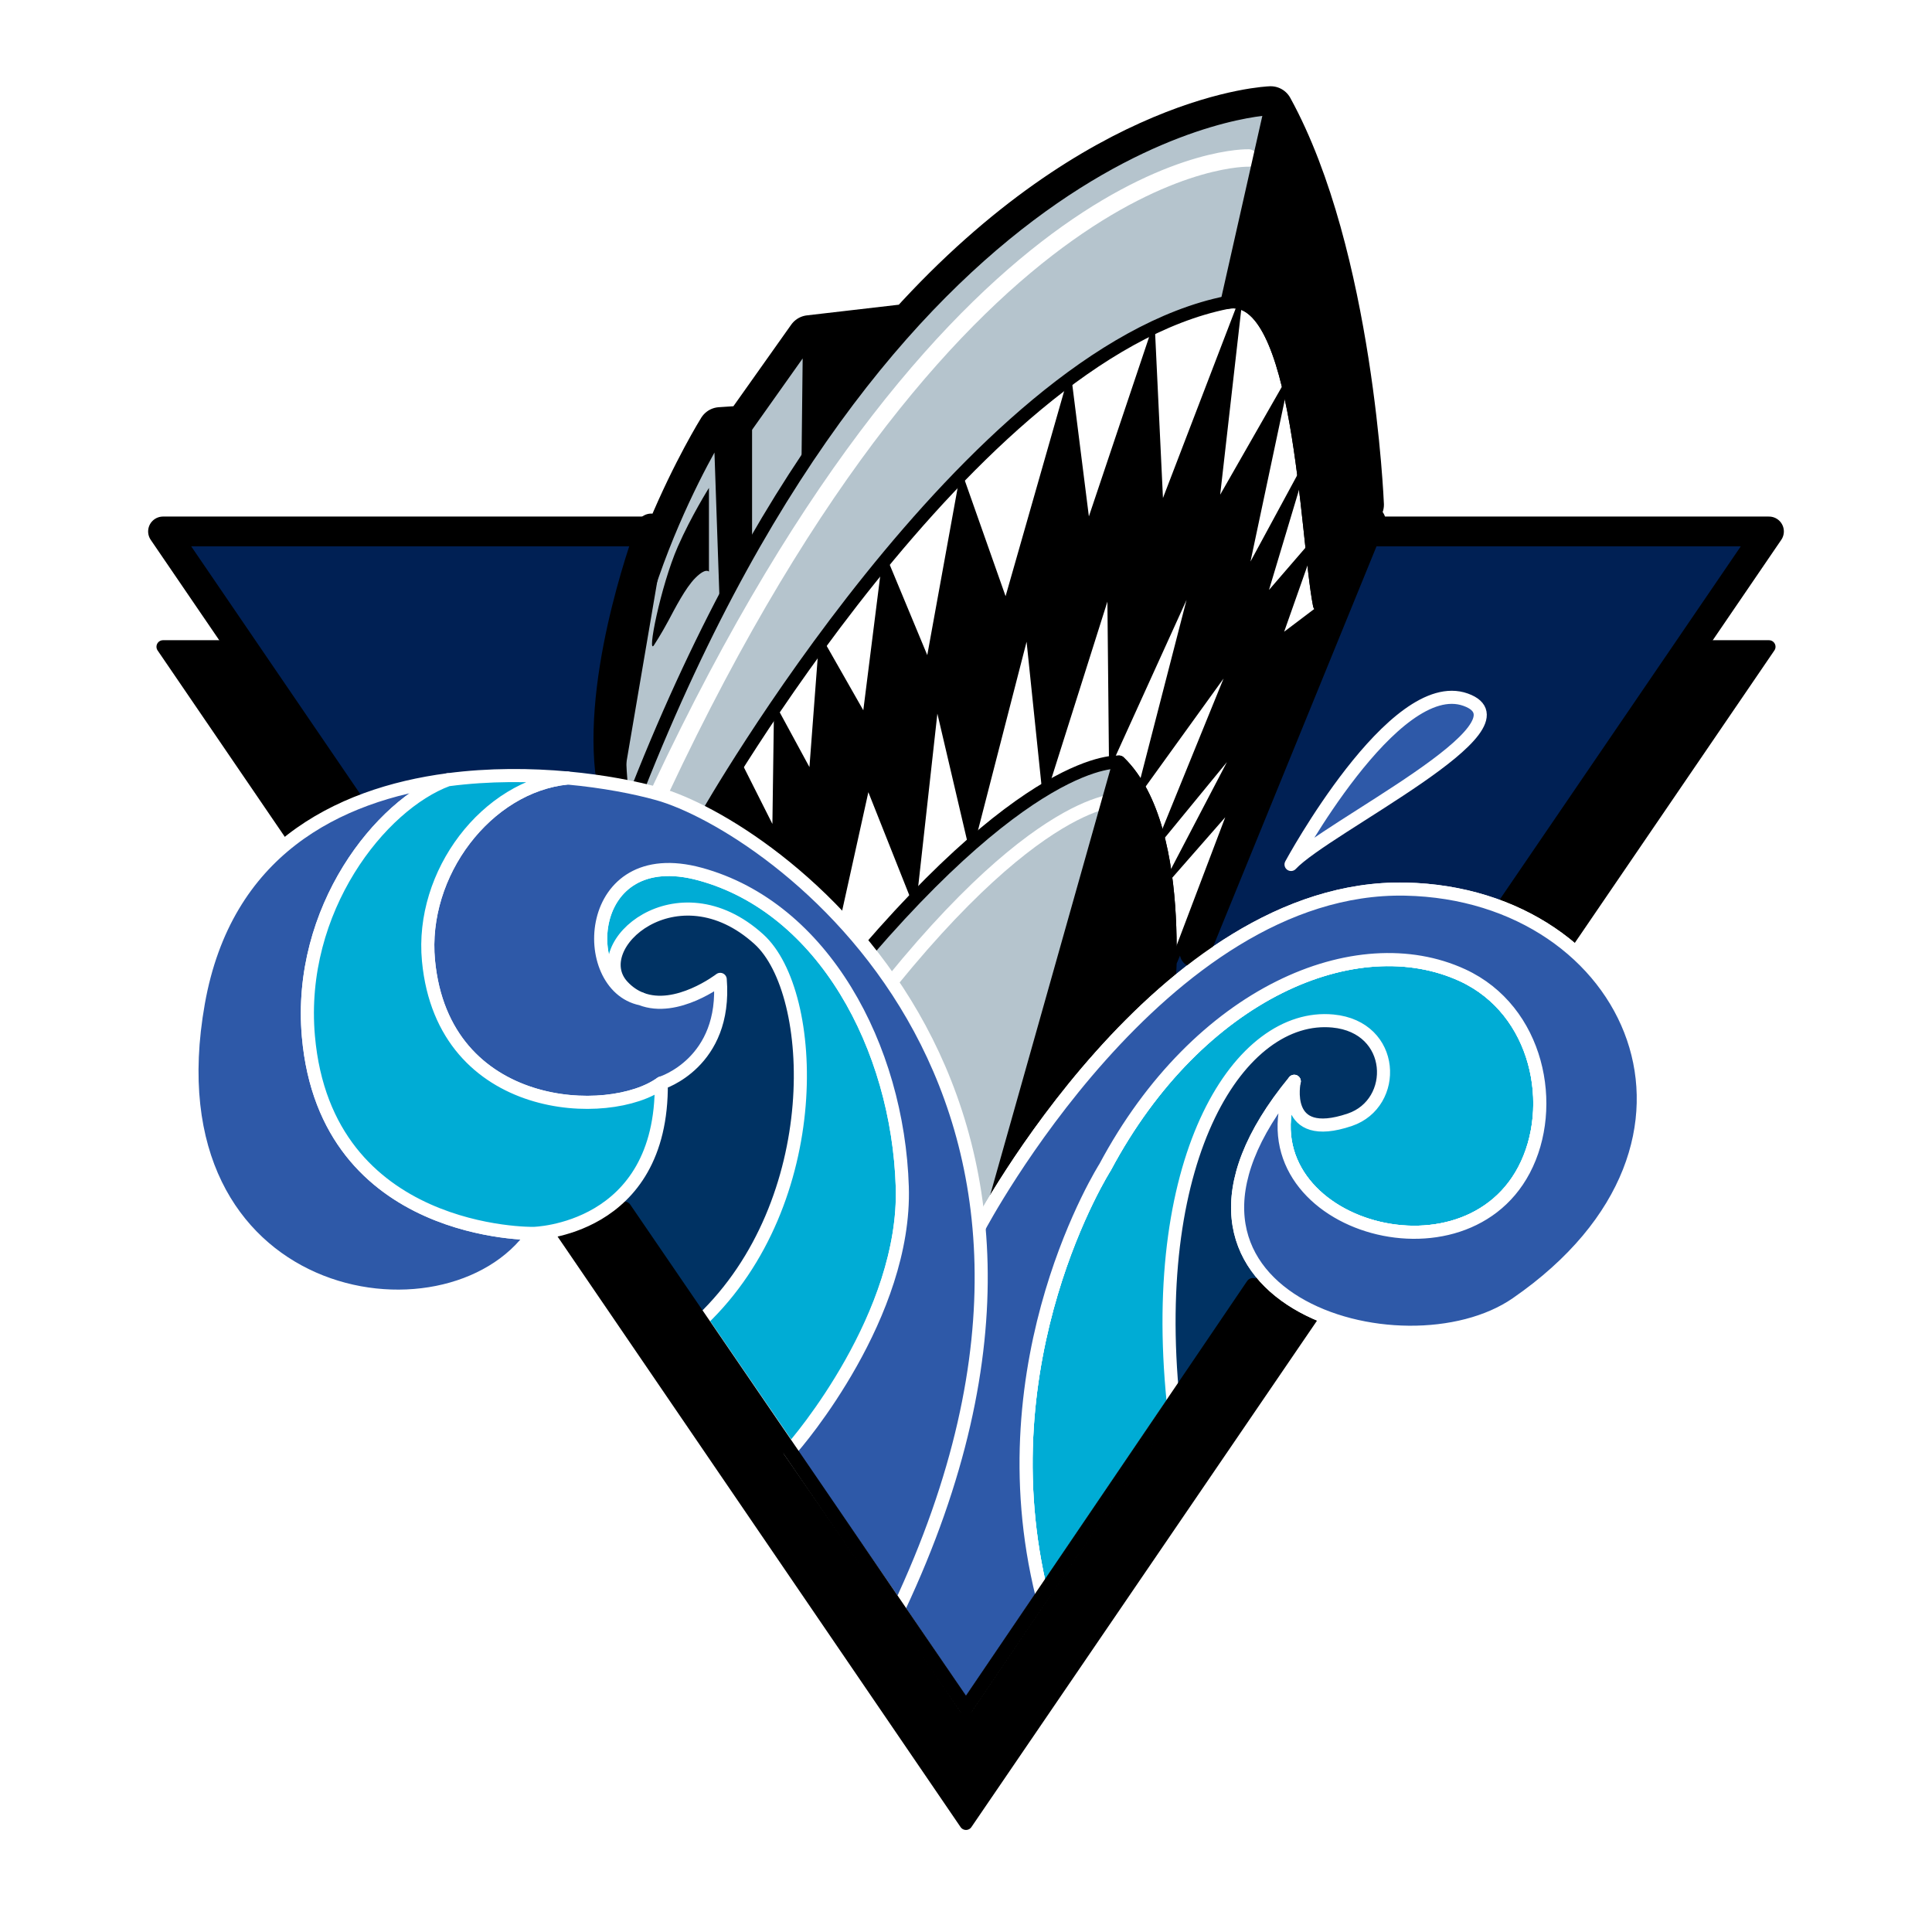 <?xml version="1.0" encoding="utf-8"?>
<!-- Generator: Adobe Illustrator 13.0.0, SVG Export Plug-In . SVG Version: 6.00 Build 14948)  -->
<!DOCTYPE svg PUBLIC "-//W3C//DTD SVG 1.0//EN" "http://www.w3.org/TR/2001/REC-SVG-20010904/DTD/svg10.dtd">
<svg version="1.0" id="Layer_1" xmlns="http://www.w3.org/2000/svg" xmlns:xlink="http://www.w3.org/1999/xlink" x="0px" y="0px"
	 width="192.756px" height="192.756px" viewBox="0 0 192.756 192.756" enable-background="new 0 0 192.756 192.756"
	 xml:space="preserve">
<g>
	<polygon fill-rule="evenodd" clip-rule="evenodd" fill="#FFFFFF" points="0,0 192.756,0 192.756,192.756 0,192.756 0,0 	"/>
	
		<path fill-rule="evenodd" clip-rule="evenodd" fill="#FFFFFF" stroke="#FFFFFF" stroke-width="11.88" stroke-linecap="round" stroke-linejoin="round" stroke-miterlimit="2.613" d="
		M168.64,64.527l7.852-11.505h-41.765l1.119-2.668c0,0-1.008-24.847-9.069-39.521c0,0-16.911,0.544-36.021,21.685l-9.998,1.16
		l-6.382,9.005l-2.519,0.167c0,0-2.553,4.09-5.086,10.172H16.264l7.852,11.505h-7.852l13.04,19.108
		c-4.6,3.482-8.145,8.711-9.513,16.41c-5.388,30.329,24.857,35.353,33.422,23.013c0,0,1.124-0.023,2.701-0.429l40.462,59.292
		l34.796-50.99c6.306,2.86,14.989,2.677,20.123-0.869c16.625-11.483,15.349-27.529,4.94-35.857l20.254-29.678H168.64L168.64,64.527z
		"/>
	
		<path fill="none" stroke="#000000" stroke-width="4.455" stroke-linecap="round" stroke-linejoin="round" stroke-miterlimit="2.613" d="
		M135.846,50.354c0,0-1.008-24.847-9.069-39.521c0,0-16.911,0.544-36.021,21.685l-9.998,1.16l-6.382,9.005l-2.519,0.167
		c0,0-2.566,4.104-5.105,10.211"/>
	
		<polygon fill-rule="evenodd" clip-rule="evenodd" stroke="#000000" stroke-width="1.306" stroke-linecap="round" stroke-linejoin="round" stroke-miterlimit="2.613" points="
		16.264,64.527 96.377,181.922 176.491,64.527 16.264,64.527 	"/>
	
		<polygon fill-rule="evenodd" clip-rule="evenodd" fill="#002054" stroke="#000000" stroke-width="2.97" stroke-linecap="round" stroke-linejoin="round" stroke-miterlimit="2.613" points="
		16.264,53.022 96.377,170.416 176.491,53.022 16.264,53.022 	"/>
	<polygon fill-rule="evenodd" clip-rule="evenodd" fill="#003263" points="116.363,101.715 36.079,82.057 96.377,170.416 
		145.255,97.949 116.363,101.715 	"/>
	
		<polygon fill-rule="evenodd" clip-rule="evenodd" stroke="#000000" stroke-width="1.306" stroke-linecap="round" stroke-linejoin="round" stroke-miterlimit="2.613" points="
		116.867,95.711 131.647,60.36 133.999,49.52 124.426,23.674 84.957,45.018 69.336,76.868 66.314,86.039 99.735,103.883 
		116.867,95.711 	"/>
	<polygon fill-rule="evenodd" clip-rule="evenodd" fill="#FFFFFF" points="73.872,75.868 77.062,82.204 77.231,70.032 
		73.704,75.367 73.872,75.868 	"/>
	<polygon fill-rule="evenodd" clip-rule="evenodd" fill="#FFFFFF" points="77.231,70.032 80.758,76.534 81.766,63.194 
		77.231,70.032 	"/>
	<polygon fill-rule="evenodd" clip-rule="evenodd" fill="#FFFFFF" points="81.766,63.194 86.132,70.865 88.148,54.856 
		81.766,63.194 	"/>
	<polygon fill-rule="evenodd" clip-rule="evenodd" fill="#FFFFFF" points="88.148,54.856 92.514,65.362 95.874,46.852 
		88.148,54.856 	"/>
	<polygon fill-rule="evenodd" clip-rule="evenodd" fill="#FFFFFF" points="95.874,46.852 100.327,59.482 106.79,36.847 
		95.874,46.852 	"/>
	<polygon fill-rule="evenodd" clip-rule="evenodd" fill="#FFFFFF" points="106.79,36.847 108.638,51.522 115.188,32.012 
		106.79,36.847 	"/>
	<polygon fill-rule="evenodd" clip-rule="evenodd" fill="#FFFFFF" points="115.188,32.012 116.029,49.687 124.09,28.676 
		115.188,32.012 	"/>
	<polygon fill-rule="evenodd" clip-rule="evenodd" fill="#FFFFFF" points="124.09,28.676 121.738,49.354 128.792,37.014 
		124.09,28.676 	"/>
	<polygon fill-rule="evenodd" clip-rule="evenodd" fill="#FFFFFF" points="128.792,37.014 124.762,56.024 130.808,44.852 
		128.792,37.014 	"/>
	<polygon fill-rule="evenodd" clip-rule="evenodd" fill="#FFFFFF" points="130.808,44.852 126.608,58.858 131.647,53.022 
		130.808,44.852 	"/>
	<polygon fill-rule="evenodd" clip-rule="evenodd" fill="#FFFFFF" points="131.647,53.022 128.12,63.028 131.647,60.36 
		131.647,53.022 	"/>
	<polygon fill-rule="evenodd" clip-rule="evenodd" fill="#FFFFFF" points="116.867,95.711 122.242,81.538 115.524,89.208 
		116.867,95.711 	"/>
	<polygon fill-rule="evenodd" clip-rule="evenodd" fill="#FFFFFF" points="115.524,89.208 122.41,76.034 115.02,85.039 
		115.524,89.208 	"/>
	<polygon fill-rule="evenodd" clip-rule="evenodd" fill="#FFFFFF" points="115.02,85.039 122.075,67.696 113.173,80.037 
		115.02,85.039 	"/>
	<polygon fill-rule="evenodd" clip-rule="evenodd" fill="#FFFFFF" points="113.173,80.037 118.38,59.858 110.652,76.868 
		113.173,80.037 	"/>
	<polygon fill-rule="evenodd" clip-rule="evenodd" fill="#FFFFFF" points="110.652,76.868 110.486,60.025 104.103,80.204 
		110.652,76.868 	"/>
	<polygon fill-rule="evenodd" clip-rule="evenodd" fill="#FFFFFF" points="104.103,80.204 102.423,64.028 96.881,85.54 
		104.103,80.204 	"/>
	<polygon fill-rule="evenodd" clip-rule="evenodd" fill="#FFFFFF" points="96.881,85.54 93.522,71.198 91.339,90.875 96.881,85.54 	
		"/>
	<polygon fill-rule="evenodd" clip-rule="evenodd" fill="#FFFFFF" points="91.339,90.875 86.636,79.036 83.613,92.709 
		86.804,97.545 91.339,90.875 	"/>
	
		<path fill-rule="evenodd" clip-rule="evenodd" fill="#B5C4CD" stroke="#000000" stroke-width="1.306" stroke-linecap="round" stroke-linejoin="round" stroke-miterlimit="2.613" d="
		M98.058,124.226l18.306-22.511c0,0,2.353-18.843-4.703-25.681c0,0-9.237-1-28.719,23.179
		C77.167,106.38,98.058,124.226,98.058,124.226L98.058,124.226z"/>
	
		<path fill-rule="evenodd" clip-rule="evenodd" fill="#2E59A8" stroke="#FFFFFF" stroke-width="1.306" stroke-linecap="round" stroke-linejoin="round" stroke-miterlimit="2.613" d="
		M128.807,86.248c0,0,10.277-18.993,17.416-16.441C153.361,72.358,132.232,82.563,128.807,86.248L128.807,86.248z"/>
	
		<polygon fill-rule="evenodd" clip-rule="evenodd" stroke="#000000" stroke-width="1.306" stroke-linecap="round" stroke-linejoin="round" stroke-miterlimit="2.613" points="
		93.689,32.177 80.758,33.679 80.589,48.854 93.689,32.177 	"/>
	
		<polygon fill-rule="evenodd" clip-rule="evenodd" fill="#B5C4CD" stroke="#000000" stroke-width="1.306" stroke-linecap="round" stroke-linejoin="round" stroke-miterlimit="2.613" points="
		80.758,33.679 74.375,42.683 74.375,58.358 80.589,48.854 80.758,33.679 	"/>
	
		<polygon fill-rule="evenodd" clip-rule="evenodd" stroke="#000000" stroke-width="1.306" stroke-linecap="round" stroke-linejoin="round" stroke-miterlimit="2.613" points="
		74.375,42.683 71.856,42.851 72.528,62.36 74.375,58.358 74.375,42.683 	"/>
	
		<path fill-rule="evenodd" clip-rule="evenodd" fill="#B5C4CD" stroke="#000000" stroke-width="1.306" stroke-linecap="round" stroke-linejoin="round" stroke-miterlimit="2.613" d="
		M71.856,42.851c0,0-12.093,19.344-9.741,36.518c0,0,0,2.835,1.679,2.002c1.679-0.834,8.734-19.011,8.734-19.011L71.856,42.851
		L71.856,42.851z"/>
	
		<path fill-rule="evenodd" clip-rule="evenodd" fill="#B5C4CD" stroke="#000000" stroke-width="1.306" stroke-linecap="round" stroke-linejoin="round" stroke-miterlimit="2.613" d="
		M131.647,60.36l4.198-10.005c0,0-1.008-24.847-9.069-39.521c0,0-36.781,1.167-63.149,67.868c-8.342,21.102,1.512,4.503,1.512,4.503
		l5.374-1.834c0,0,26.201-46.024,51.898-51.193C129.803,28.689,130.305,53.522,131.647,60.36L131.647,60.36z"/>
	<path fill-rule="evenodd" clip-rule="evenodd" d="M70.732,48.678v8.36c0,0-0.289-0.438-1.351,0.617
		c-0.987,0.979-2.053,3.07-2.713,4.306c-0.658,1.234-1.388,2.358-1.388,2.358c-0.804,1.342,0.631-5.875,2.347-9.783
		C68.97,51.48,70.732,48.678,70.732,48.678L70.732,48.678z"/>
	
		<path fill="none" stroke="#FFFFFF" stroke-width="1.741" stroke-linecap="round" stroke-linejoin="bevel" stroke-miterlimit="2.613" d="
		M124.578,15.762c0,0-28.619-0.99-58.667,63.037"/>
	
		<path fill-rule="evenodd" clip-rule="evenodd" stroke="#000000" stroke-width="1.306" stroke-linecap="round" stroke-linejoin="round" stroke-miterlimit="2.613" d="
		M135.846,50.354l-4.198,10.005c-1.343-6.837-1.845-31.67-9.237-30.183l4.366-19.343C134.838,25.507,135.846,50.354,135.846,50.354
		L135.846,50.354z"/>
	<path fill="none" stroke="#FFFFFF" stroke-width="1.306" stroke-miterlimit="2.613" d="M111.708,79.815
		c0,0-9.274-0.575-27.612,24.471"/>
	
		<path fill-rule="evenodd" clip-rule="evenodd" fill="#2E59A8" stroke="#FFFFFF" stroke-width="1.306" stroke-linecap="round" stroke-linejoin="round" stroke-miterlimit="2.613" d="
		M30.769,103.391c-1.11-12.68,7.223-23.135,13.916-25.594c-11.046,1.458-22.196,7.067-24.893,22.25
		c-5.388,30.329,24.857,35.353,33.422,23.013C53.214,123.059,32.522,123.411,30.769,103.391L30.769,103.391z"/>
	
		<path fill-rule="evenodd" clip-rule="evenodd" fill="#00ACD5" stroke="#FFFFFF" stroke-width="1.306" stroke-linecap="round" stroke-linejoin="round" stroke-miterlimit="2.613" d="
		M90.021,118.406c-0.438-13.928-7.89-27.855-20.18-31.2C58.214,84.043,57.6,98.36,63.951,99.655
		c-0.647-0.254-1.27-0.662-1.836-1.275c-3.696-4.003,5.452-12.07,13.604-4.67c5.878,5.336,6.718,26.181-5.71,38.02l8.988,13.123
		C79.768,143.958,90.421,131.133,90.021,118.406L90.021,118.406z"/>
	
		<path fill-rule="evenodd" clip-rule="evenodd" stroke="#000000" stroke-width="1.306" stroke-linecap="round" stroke-linejoin="round" stroke-miterlimit="2.613" d="
		M98.058,124.226l18.306-22.511c0,0,2.353-18.843-4.703-25.681L98.058,124.226L98.058,124.226z"/>
	
		<path fill-rule="evenodd" clip-rule="evenodd" fill="#00ACD5" stroke="#FFFFFF" stroke-width="1.306" stroke-linecap="round" stroke-linejoin="round" stroke-miterlimit="2.613" d="
		M152.049,116.737c3.337-6.321,1.433-15.952-6.137-19.44c-10.553-4.862-26.328,1.681-35.653,19.15c0,0-12.155,19.083-6.287,42.753
		l13.081-19.322c-2.511-24.758,6.723-38.882,15.928-38.011c6.297,0.595,6.534,8.21,1.69,9.852c-6.887,2.335-5.543-3.835-5.543-3.835
		C123.116,121.67,145.62,128.925,152.049,116.737L152.049,116.737z"/>
	
		<path fill-rule="evenodd" clip-rule="evenodd" fill="#007AC2" stroke="#FFFFFF" stroke-width="1.306" stroke-linecap="round" stroke-linejoin="round" stroke-miterlimit="2.613" d="
		M140.214,88.707c-24.41-0.501-42.493,33.685-42.493,33.685L87.644,157.41l8.733,13.006l7.594-11.216
		c-5.868-23.67,6.287-42.753,6.287-42.753c9.325-17.47,25.101-24.012,35.653-19.15c7.569,3.488,9.474,13.119,6.137,19.44
		c-6.429,12.188-28.933,4.933-22.921-8.854c-17.712,21.54,10.86,29.989,22.169,22.179
		C174.475,114.054,162.861,89.172,140.214,88.707L140.214,88.707z"/>
	
		<polygon fill-rule="evenodd" clip-rule="evenodd" fill="#7082C0" stroke="#000000" stroke-width="2.97" stroke-linecap="round" stroke-linejoin="round" stroke-miterlimit="2.613" points="
		119.186,95.049 136.761,51.983 119.186,95.049 	"/>
	
		<path fill-rule="evenodd" clip-rule="evenodd" fill="#AABFCB" stroke="#000000" stroke-width="2.97" stroke-linejoin="round" stroke-miterlimit="2.613" d="
		M64.968,52.726c0,0-5.235,13.737-4.113,24.132L64.968,52.726L64.968,52.726z"/>
	
		<path fill-rule="evenodd" clip-rule="evenodd" fill="#2E59A8" stroke="#FFFFFF" stroke-width="1.306" stroke-linecap="round" stroke-linejoin="round" stroke-miterlimit="2.613" d="
		M140.214,88.707c-24.41-0.501-42.493,33.685-42.493,33.685l-10.064,35.191l8.721,12.833l7.594-11.216
		c-5.868-23.67,6.287-42.753,6.287-42.753c9.325-17.47,25.101-24.012,35.653-19.15c7.569,3.488,9.474,13.119,6.137,19.44
		c-6.429,12.188-28.933,4.933-22.921-8.854c-17.712,21.54,10.86,29.989,22.169,22.179
		C174.475,114.054,162.861,89.172,140.214,88.707L140.214,88.707z"/>
	
		<path fill-rule="evenodd" clip-rule="evenodd" fill="#2E59A8" stroke="#FFFFFF" stroke-width="1.306" stroke-linecap="round" stroke-linejoin="round" stroke-miterlimit="2.613" d="
		M65.642,79.203c-2.272-0.635-5.426-1.252-9.027-1.582c-8.058,0.813-14.691,9.521-13.865,18.225
		c1.461,15.378,18.12,15.958,23.227,12.206c0,0,6.551-2.002,5.879-10.34c0,0-4.333,3.346-7.905,1.943
		c-6.352-1.295-5.737-15.612,5.89-12.449c12.29,3.345,19.742,17.272,20.18,31.2c0.4,12.727-10.292,25.38-11.23,26.358l10.869,15.731
		C114.348,108.052,76.712,82.294,65.642,79.203L65.642,79.203z"/>
	<polyline fill="none" stroke="#000000" stroke-width="1.402" stroke-linecap="round" stroke-miterlimit="2.613" points="
		62.303,120.581 96.377,170.416 125.004,128.207 	"/>
	
		<path fill-rule="evenodd" clip-rule="evenodd" fill="#00ACD5" stroke="#FFFFFF" stroke-width="1.306" stroke-linecap="round" stroke-linejoin="round" stroke-miterlimit="2.613" d="
		M42.75,95.846c-0.827-8.704,5.807-17.412,13.865-18.225c-3.663-0.335-7.789-0.371-11.931,0.175
		c-6.692,2.459-15.026,12.915-13.916,25.594c1.753,20.021,22.445,19.668,22.445,19.668s12.916-0.228,12.764-15.007
		C60.87,111.805,44.212,111.225,42.75,95.846L42.75,95.846z"/>
</g>
</svg>
